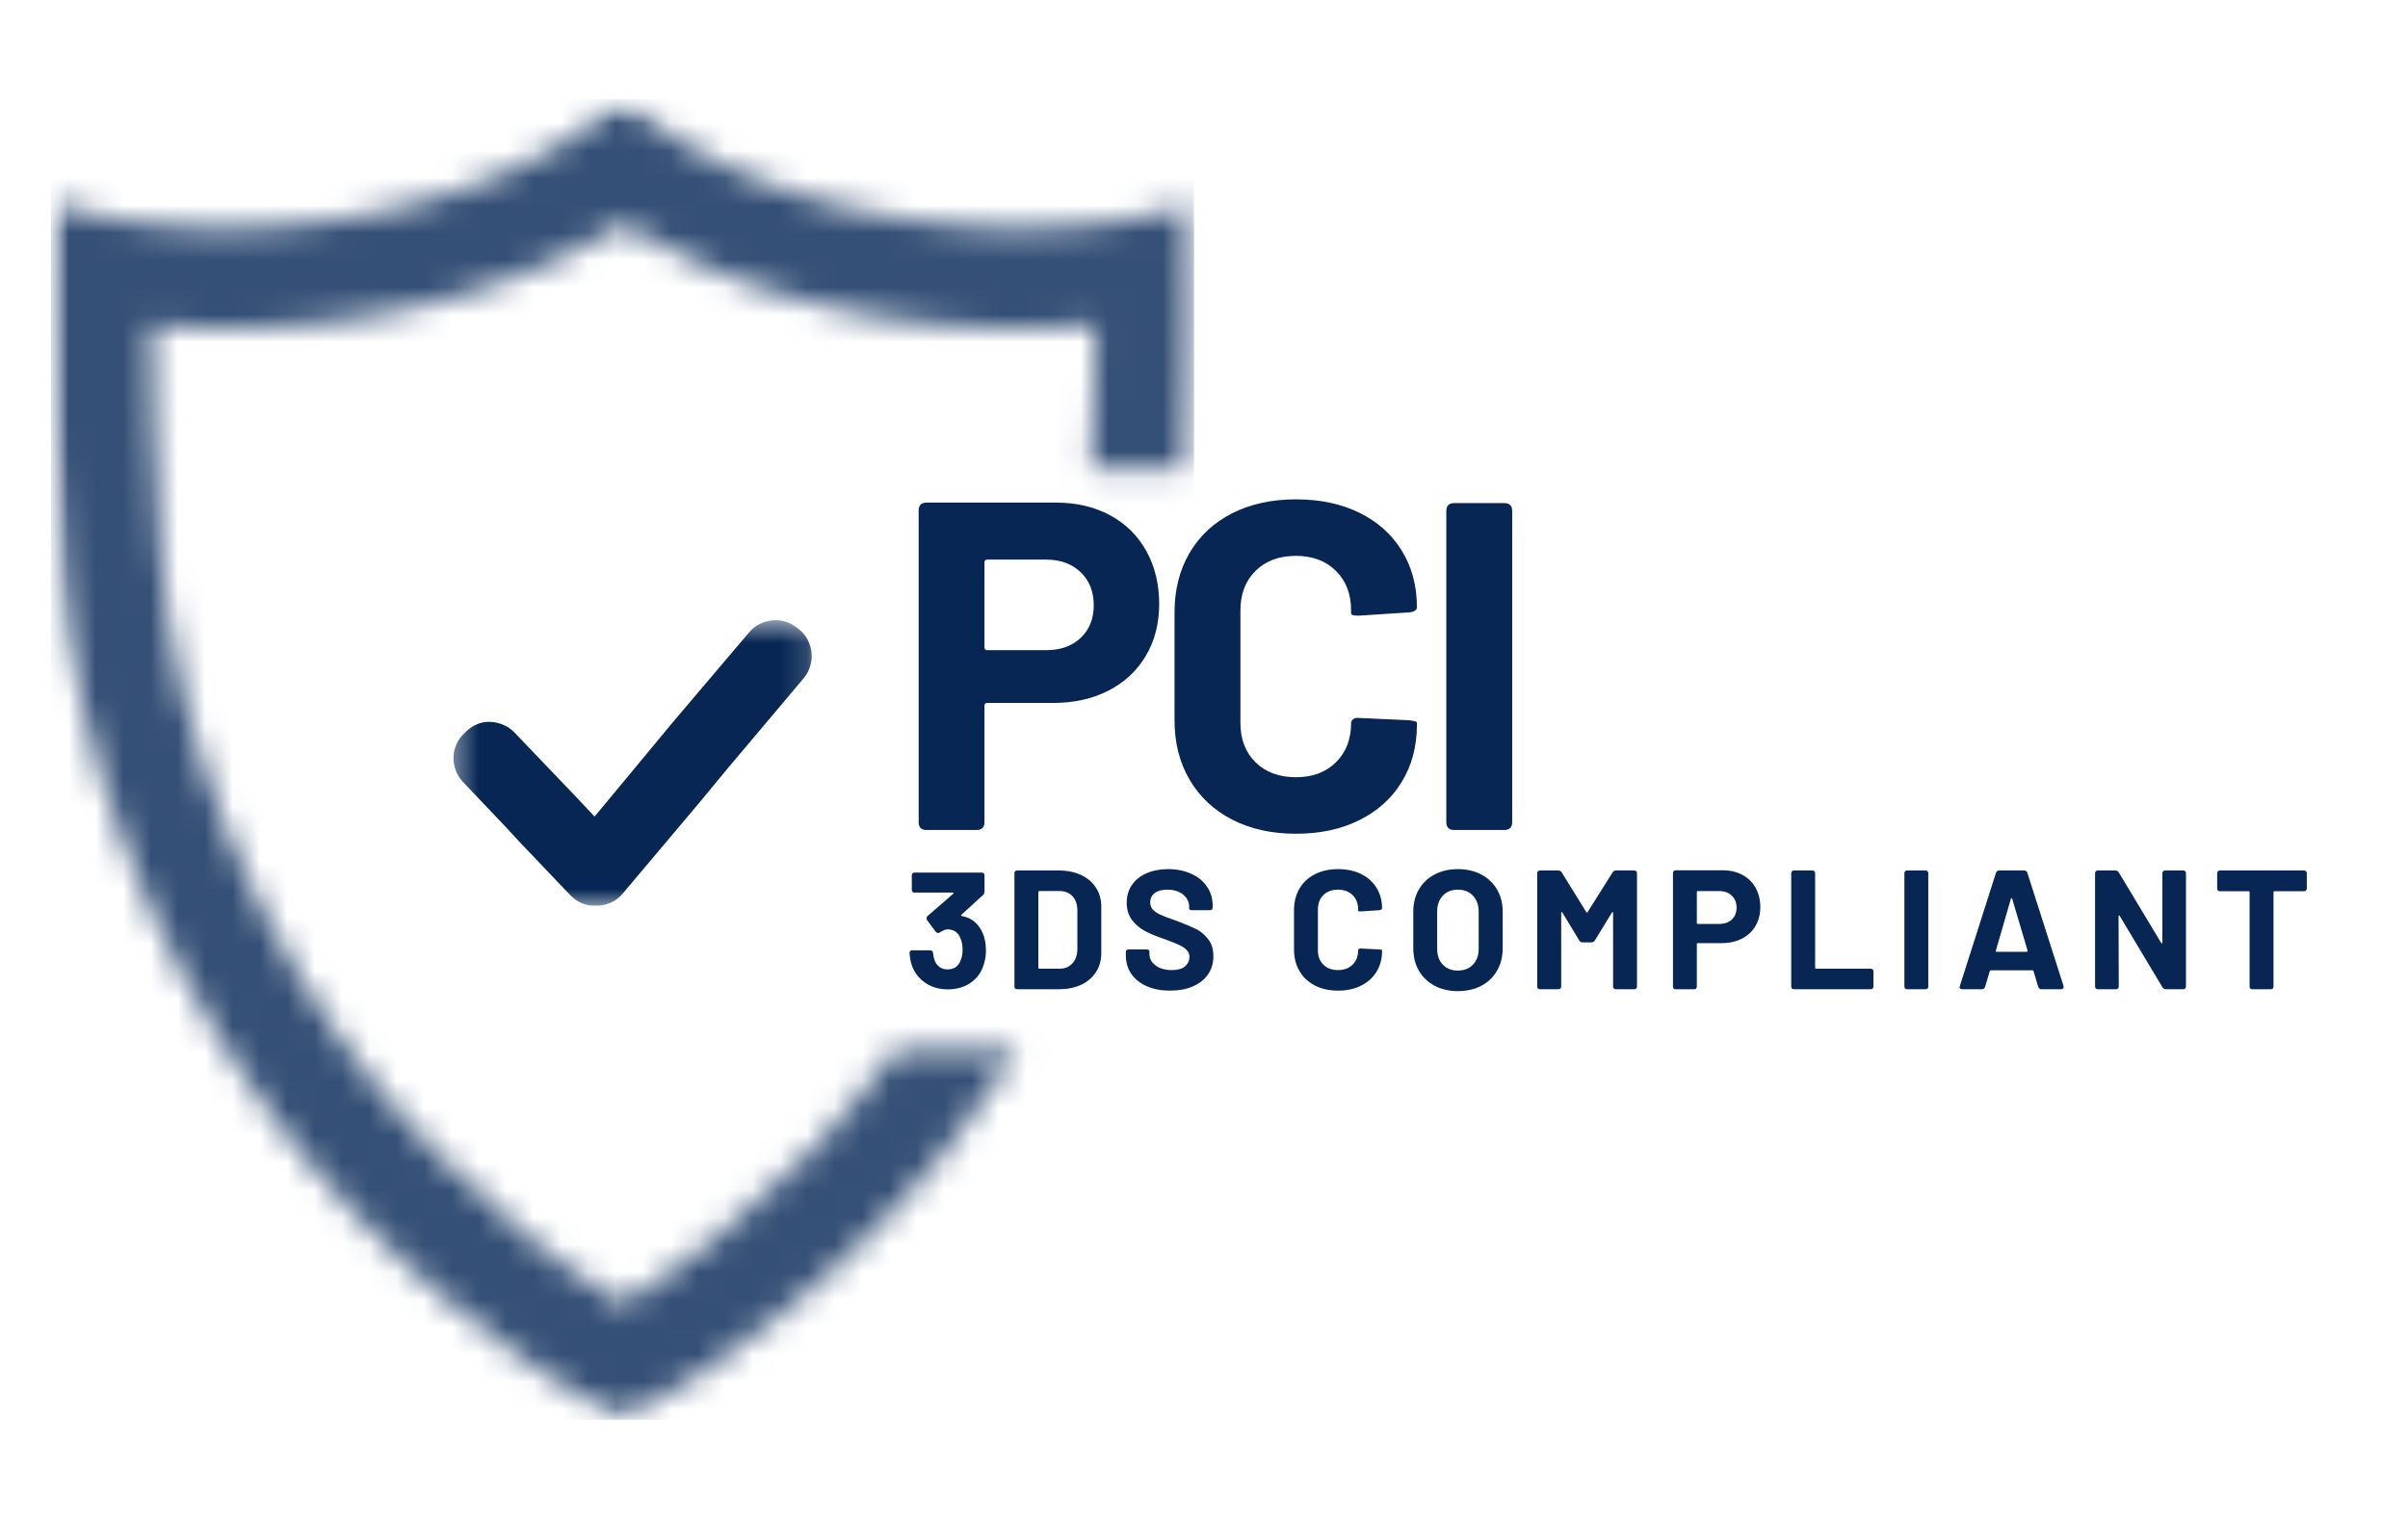<svg width="88" height="56" viewBox="0 0 88 56" fill="none" xmlns="http://www.w3.org/2000/svg">
<mask id="mask0_13128_1021" style="mask-type:luminance" maskUnits="userSpaceOnUse" x="1" y="3" width="43" height="49">
<path d="M1.86 3.62H43.637V51.901H1.86V3.62Z" fill="white"/>
</mask>
<g mask="url(#mask0_13128_1021)">
<mask id="mask1_13128_1021" style="mask-type:luminance" maskUnits="userSpaceOnUse" x="1" y="3" width="43" height="49">
<path fill-rule="evenodd" clip-rule="evenodd" d="M39.75 11.897L39.429 11.923C39.257 11.937 39.082 11.948 38.905 11.954C38.862 11.958 38.818 11.963 38.776 11.963C38.291 11.988 37.81 12.001 37.324 12.001H36.925C36.882 11.998 36.838 11.998 36.796 11.998C36.75 11.998 36.707 11.998 36.663 11.995H36.53C36.486 11.991 36.439 11.991 36.396 11.991C36.353 11.988 36.309 11.988 36.263 11.988C36.22 11.985 36.176 11.985 36.13 11.982C36.086 11.982 36.043 11.978 36.001 11.978C35.954 11.975 35.91 11.975 35.867 11.972C35.824 11.972 35.778 11.968 35.733 11.965C35.69 11.965 35.644 11.962 35.601 11.962C35.557 11.958 35.514 11.954 35.467 11.951C35.424 11.951 35.38 11.947 35.333 11.943C35.29 11.939 35.247 11.939 35.204 11.936C35.158 11.933 35.115 11.929 35.072 11.925C35.028 11.922 34.981 11.918 34.938 11.918C34.895 11.915 34.851 11.911 34.804 11.907C34.761 11.904 34.718 11.9 34.675 11.896C34.629 11.893 34.586 11.889 34.543 11.881C34.499 11.879 34.452 11.875 34.409 11.87C34.366 11.867 34.322 11.864 34.275 11.86C34.232 11.852 34.189 11.848 34.146 11.845C34.1 11.841 34.057 11.833 34.014 11.831C33.97 11.827 33.927 11.823 33.88 11.816C33.837 11.813 33.793 11.808 33.751 11.802C33.708 11.798 33.66 11.79 33.617 11.787C33.574 11.78 33.531 11.776 33.488 11.769C33.442 11.766 33.399 11.758 33.355 11.755C33.312 11.748 33.269 11.744 33.222 11.737C33.178 11.733 33.135 11.726 33.093 11.719C33.049 11.716 33.006 11.708 32.964 11.702C32.917 11.698 32.874 11.69 32.831 11.684C32.788 11.677 32.744 11.673 32.702 11.665C32.658 11.659 32.615 11.651 32.568 11.645C32.525 11.638 32.481 11.634 32.439 11.627C32.396 11.62 32.352 11.612 32.31 11.606C32.267 11.599 32.223 11.591 32.182 11.584C32.138 11.578 32.095 11.57 32.048 11.563C32.005 11.555 31.961 11.548 31.919 11.541C31.876 11.535 31.832 11.526 31.79 11.516C31.747 11.509 31.703 11.501 31.661 11.495C31.617 11.488 31.574 11.477 31.533 11.469C31.489 11.461 31.446 11.454 31.404 11.443C31.36 11.437 31.317 11.429 31.274 11.418C31.231 11.411 31.188 11.404 31.149 11.392C31.106 11.386 31.062 11.375 31.02 11.367C30.977 11.359 30.93 11.349 30.886 11.338C30.843 11.331 30.799 11.32 30.757 11.312C30.714 11.302 30.67 11.294 30.624 11.284C30.581 11.273 30.538 11.265 30.495 11.255C30.452 11.243 30.409 11.233 30.366 11.226C30.319 11.214 30.276 11.204 30.233 11.193C30.146 11.175 30.06 11.154 29.971 11.132C29.927 11.121 29.884 11.111 29.842 11.1C29.798 11.089 29.755 11.079 29.713 11.068C29.669 11.057 29.626 11.047 29.579 11.035C29.536 11.024 29.492 11.014 29.451 11C29.407 10.989 29.364 10.978 29.322 10.968C29.278 10.957 29.235 10.942 29.192 10.932C29.149 10.921 29.106 10.906 29.063 10.896C28.977 10.871 28.891 10.85 28.802 10.824C28.758 10.81 28.715 10.799 28.672 10.784C28.457 10.723 28.245 10.655 28.029 10.587C27.985 10.576 27.942 10.561 27.9 10.547C27.856 10.533 27.813 10.518 27.771 10.504C27.731 10.489 27.689 10.475 27.645 10.46C27.558 10.43 27.473 10.402 27.39 10.374C26.924 10.212 26.461 10.036 26.004 9.846C25.96 9.832 25.922 9.814 25.878 9.796C24.883 9.376 23.919 8.895 23.004 8.338L22.749 8.183L22.495 8.338C22.459 8.359 22.419 8.385 22.38 8.405C22.345 8.427 22.304 8.452 22.265 8.473C22.23 8.496 22.189 8.52 22.151 8.543C22.111 8.563 22.076 8.586 22.037 8.61C21.996 8.631 21.957 8.654 21.918 8.674C21.877 8.696 21.838 8.718 21.803 8.739C21.763 8.76 21.724 8.783 21.684 8.804C21.644 8.824 21.605 8.847 21.566 8.868C21.525 8.889 21.486 8.911 21.447 8.933C21.406 8.951 21.367 8.972 21.327 8.994C21.288 9.015 21.249 9.033 21.208 9.055C21.168 9.076 21.126 9.098 21.086 9.116C21.047 9.137 21.007 9.156 20.967 9.177C20.927 9.198 20.885 9.217 20.845 9.238C20.805 9.256 20.766 9.278 20.726 9.296C20.683 9.314 20.644 9.336 20.604 9.353C20.564 9.375 20.521 9.394 20.481 9.411C20.442 9.429 20.399 9.452 20.36 9.47C20.319 9.487 20.277 9.505 20.237 9.528C20.197 9.545 20.155 9.563 20.115 9.582C20.072 9.6 20.033 9.617 19.989 9.635C19.949 9.653 19.91 9.67 19.867 9.689C19.827 9.707 19.784 9.725 19.745 9.742C19.701 9.761 19.663 9.779 19.619 9.796C19.579 9.814 19.537 9.832 19.494 9.846C19.453 9.864 19.411 9.882 19.371 9.9C19.328 9.914 19.289 9.932 19.245 9.949C19.202 9.964 19.163 9.982 19.12 10C19.077 10.014 19.038 10.032 18.994 10.047C18.951 10.064 18.912 10.078 18.869 10.096C18.826 10.111 18.787 10.129 18.744 10.143C18.699 10.161 18.66 10.175 18.617 10.189C18.574 10.207 18.53 10.222 18.492 10.236C18.448 10.254 18.405 10.269 18.363 10.283C18.319 10.298 18.28 10.315 18.237 10.329C18.194 10.344 18.15 10.358 18.109 10.373C18.068 10.387 18.026 10.402 17.982 10.416C17.939 10.43 17.896 10.446 17.854 10.46C17.811 10.475 17.771 10.489 17.728 10.504C17.684 10.518 17.641 10.533 17.6 10.547C17.556 10.561 17.513 10.576 17.471 10.587C17.427 10.601 17.384 10.616 17.341 10.63C17.298 10.644 17.255 10.655 17.216 10.669C17.173 10.683 17.129 10.694 17.087 10.709C17.044 10.723 17 10.735 16.958 10.749C16.914 10.76 16.871 10.774 16.829 10.784C16.785 10.799 16.742 10.81 16.7 10.824C16.657 10.836 16.614 10.85 16.571 10.86C16.528 10.871 16.481 10.886 16.438 10.895C16.394 10.906 16.351 10.921 16.309 10.931C16.265 10.942 16.222 10.957 16.18 10.967C16.136 10.977 16.093 10.988 16.051 10.999C16.008 11.014 15.965 11.024 15.922 11.034C15.879 11.045 15.832 11.055 15.789 11.067C15.745 11.078 15.702 11.088 15.659 11.098C15.616 11.11 15.573 11.12 15.53 11.131C15.487 11.142 15.441 11.153 15.398 11.164C15.354 11.174 15.311 11.182 15.269 11.192C15.225 11.203 15.182 11.213 15.139 11.225C15.092 11.231 15.049 11.242 15.006 11.254C14.963 11.265 14.919 11.271 14.877 11.283C14.833 11.293 14.787 11.3 14.744 11.312C14.701 11.318 14.657 11.329 14.615 11.337C14.572 11.348 14.528 11.358 14.481 11.366C14.438 11.372 14.399 11.384 14.356 11.391C14.312 11.403 14.269 11.409 14.227 11.417C14.183 11.428 14.14 11.434 14.098 11.443C14.054 11.453 14.011 11.46 13.969 11.468C13.84 11.494 13.71 11.515 13.581 11.54C13.452 11.562 13.319 11.583 13.189 11.605C13.146 11.611 13.103 11.619 13.061 11.626C13.018 11.632 12.975 11.637 12.932 11.644C12.842 11.658 12.756 11.673 12.669 11.684C12.626 11.69 12.583 11.698 12.54 11.702C12.494 11.708 12.451 11.716 12.408 11.719C12.364 11.726 12.321 11.733 12.278 11.737C12.232 11.744 12.188 11.748 12.145 11.755C12.101 11.758 12.058 11.766 12.016 11.769C11.926 11.78 11.841 11.79 11.75 11.802C11.664 11.813 11.578 11.823 11.489 11.831C11.445 11.833 11.402 11.841 11.355 11.845C11.268 11.851 11.182 11.862 11.092 11.87C11.049 11.874 11.005 11.877 10.959 11.881C10.872 11.893 10.783 11.899 10.697 11.907C10.607 11.915 10.521 11.918 10.431 11.925C10.345 11.932 10.255 11.939 10.169 11.943C10.122 11.946 10.078 11.951 10.035 11.951C9.992 11.954 9.946 11.957 9.902 11.962C9.859 11.962 9.812 11.965 9.769 11.965C9.635 11.972 9.503 11.98 9.373 11.982C9.326 11.986 9.283 11.986 9.24 11.99C9.193 11.99 9.149 11.99 9.106 11.992C9.063 11.992 9.016 11.992 8.972 11.996H8.84C8.796 11.999 8.753 11.999 8.706 11.999C8.663 11.999 8.619 11.999 8.577 12.002H7.915C7.869 11.999 7.826 11.999 7.783 11.999H7.649C7.606 11.996 7.562 11.996 7.515 11.996C7.472 11.992 7.429 11.992 7.386 11.992C7.34 11.99 7.297 11.99 7.253 11.99C7.21 11.986 7.167 11.986 7.12 11.982C7.077 11.982 7.033 11.98 6.991 11.98C6.947 11.976 6.9 11.976 6.857 11.972C6.814 11.972 6.77 11.969 6.729 11.966C6.682 11.966 6.639 11.963 6.595 11.958C6.552 11.958 6.509 11.954 6.462 11.952C6.418 11.952 6.375 11.948 6.333 11.944C6.289 11.94 6.246 11.937 6.2 11.937C6.157 11.934 6.113 11.93 6.071 11.925L5.844 11.908L5.538 11.887L5.546 12.423C5.557 13.235 5.575 14.047 5.6 14.86C5.602 15.06 5.61 15.261 5.617 15.466L5.62 15.52V15.602L5.624 15.684C5.677 17.174 5.753 18.666 5.883 20.154L5.9 20.372C5.968 21.131 6.052 21.889 6.155 22.644V22.654C7.33 30.005 10.732 36.75 15.802 42.024L15.917 42.142C16.922 43.181 17.99 44.155 19.111 45.064C19.143 45.089 19.175 45.118 19.207 45.142C19.287 45.207 19.366 45.272 19.444 45.333C19.502 45.38 19.563 45.426 19.62 45.469C19.681 45.52 19.746 45.57 19.81 45.617C19.882 45.675 19.953 45.728 20.026 45.782C20.072 45.819 20.122 45.856 20.169 45.894C20.256 45.959 20.345 46.023 20.434 46.089C20.467 46.117 20.502 46.142 20.539 46.167C20.644 46.243 20.744 46.315 20.845 46.39L20.917 46.436C21.029 46.519 21.14 46.599 21.255 46.674L21.298 46.705C21.42 46.787 21.54 46.871 21.66 46.953L21.687 46.971C21.816 47.058 21.946 47.143 22.074 47.226L22.088 47.237C22.222 47.324 22.355 47.409 22.487 47.496L22.75 47.661L23.013 47.496C23.145 47.41 23.281 47.324 23.412 47.237L23.429 47.226C23.555 47.143 23.684 47.056 23.814 46.971L23.84 46.953C23.962 46.871 24.084 46.787 24.202 46.705L24.245 46.674C24.36 46.598 24.472 46.516 24.586 46.436L24.654 46.39C24.759 46.314 24.859 46.238 24.963 46.163C24.995 46.137 25.031 46.113 25.064 46.088C25.154 46.023 25.24 45.959 25.33 45.893C25.38 45.857 25.427 45.818 25.477 45.782C25.549 45.727 25.62 45.67 25.692 45.616C25.754 45.566 25.818 45.52 25.882 45.468C25.94 45.421 25.997 45.378 26.054 45.332C26.13 45.271 26.209 45.209 26.285 45.148C26.321 45.119 26.357 45.087 26.393 45.058C27.514 44.152 28.577 43.175 29.582 42.141L29.697 42.021C30.797 40.876 31.817 39.664 32.755 38.389H37.203C36.399 39.654 35.519 40.876 34.573 42.039H34.584L34.221 42.467C32.023 45.108 29.471 47.472 26.626 49.484C26.579 49.517 26.536 49.549 26.489 49.581C26.399 49.646 26.306 49.71 26.216 49.771C26.134 49.829 26.05 49.887 25.968 49.94C25.895 49.99 25.824 50.036 25.752 50.088C25.651 50.156 25.548 50.222 25.447 50.289C25.4 50.321 25.353 50.35 25.303 50.382C25.196 50.455 25.084 50.526 24.973 50.594C24.93 50.621 24.891 50.648 24.851 50.674C24.722 50.752 24.588 50.835 24.46 50.919C24.431 50.936 24.402 50.95 24.372 50.968C24.233 51.055 24.096 51.137 23.956 51.219C23.942 51.226 23.927 51.237 23.913 51.245C23.759 51.335 23.607 51.425 23.453 51.514L23.406 51.54C23.248 51.63 23.09 51.719 22.932 51.809L22.747 51.909L22.564 51.809C22.407 51.718 22.249 51.628 22.09 51.54L22.04 51.511C21.889 51.425 21.737 51.338 21.587 51.248C21.573 51.237 21.555 51.227 21.538 51.219C21.4 51.137 21.264 51.054 21.127 50.972C21.098 50.954 21.066 50.936 21.038 50.914C20.908 50.835 20.778 50.756 20.649 50.672C20.606 50.647 20.567 50.618 20.524 50.593C20.413 50.521 20.302 50.454 20.193 50.381C20.147 50.349 20.097 50.32 20.05 50.288C19.951 50.223 19.849 50.155 19.749 50.087C19.673 50.036 19.602 49.99 19.527 49.939C19.448 49.881 19.365 49.828 19.285 49.773C19.192 49.709 19.096 49.64 19.002 49.575C18.963 49.546 18.919 49.515 18.876 49.486C16.03 47.473 13.48 45.109 11.278 42.465L10.915 42.037H10.927C6.574 36.666 3.635 30.185 2.522 23.185V23.174C2.432 22.514 2.356 21.848 2.292 21.18L2.28 21.038C2.265 20.911 2.255 20.781 2.245 20.656C2.087 18.874 1.996 17.092 1.936 15.306V15.219C1.932 15.132 1.929 15.05 1.924 14.963C1.907 14.375 1.893 13.789 1.881 13.199V13.092C1.878 13.016 1.878 12.945 1.878 12.873L1.875 12.761V12.65L1.871 12.543V12.321L1.868 12.213H1.866V11.991L1.864 11.882V11.442L1.86 11.331V10.892C1.86 10.449 1.864 10.009 1.866 9.569C1.87 9.422 1.87 9.275 1.875 9.129V9.02C1.878 8.944 1.878 8.872 1.878 8.798C1.881 8.726 1.881 8.65 1.881 8.579C1.889 8.36 1.893 8.136 1.899 7.918L1.91 7.429L2.38 7.569C2.402 7.576 2.427 7.583 2.448 7.59C2.474 7.597 2.495 7.605 2.52 7.607C2.542 7.615 2.567 7.622 2.588 7.629C2.614 7.635 2.635 7.643 2.66 7.646C2.682 7.654 2.707 7.661 2.732 7.668C2.754 7.675 2.779 7.679 2.801 7.685C2.826 7.692 2.847 7.699 2.873 7.703C2.894 7.71 2.919 7.718 2.942 7.721C2.967 7.727 2.991 7.736 3.014 7.739C3.039 7.745 3.061 7.754 3.086 7.756C3.107 7.764 3.133 7.771 3.158 7.774C3.179 7.783 3.205 7.785 3.226 7.792C3.251 7.795 3.277 7.803 3.298 7.81C3.324 7.813 3.349 7.821 3.37 7.824C3.396 7.831 3.417 7.836 3.443 7.842C3.469 7.846 3.49 7.853 3.515 7.857C3.541 7.86 3.562 7.867 3.587 7.871C3.613 7.877 3.634 7.882 3.659 7.889C3.686 7.892 3.706 7.895 3.732 7.903C3.758 7.906 3.779 7.91 3.804 7.918C3.83 7.921 3.851 7.929 3.876 7.932C3.902 7.935 3.923 7.94 3.948 7.947C3.974 7.95 3.995 7.953 4.021 7.961C4.047 7.964 4.067 7.968 4.093 7.972C4.119 7.978 4.143 7.983 4.165 7.987C4.191 7.99 4.216 7.993 4.237 8.001C4.263 8.005 4.288 8.008 4.313 8.012C4.335 8.015 4.36 8.019 4.385 8.024C4.407 8.03 4.432 8.034 4.457 8.038C4.484 8.041 4.504 8.045 4.53 8.049C4.556 8.052 4.58 8.057 4.602 8.06C4.628 8.063 4.652 8.067 4.678 8.071L4.75 8.082C4.775 8.086 4.797 8.089 4.822 8.093C4.847 8.097 4.872 8.101 4.894 8.105C4.92 8.108 4.945 8.111 4.97 8.116C4.991 8.119 5.017 8.122 5.043 8.126C5.068 8.13 5.089 8.134 5.115 8.138C5.14 8.138 5.164 8.141 5.187 8.145C5.212 8.149 5.237 8.153 5.263 8.156C5.288 8.16 5.309 8.16 5.335 8.163C5.36 8.167 5.385 8.17 5.407 8.174C5.433 8.174 5.457 8.178 5.482 8.182L5.554 8.188C5.581 8.191 5.605 8.194 5.627 8.194L5.702 8.206L5.847 8.219C5.873 8.219 5.897 8.222 5.923 8.222L5.995 8.229L6.067 8.236C6.092 8.239 6.117 8.239 6.143 8.242L6.215 8.246L6.287 8.252L6.363 8.259L6.436 8.262L6.508 8.269L6.58 8.273L6.655 8.275L6.727 8.279L6.799 8.285L6.872 8.289L6.947 8.293L7.02 8.295C7.056 8.295 7.087 8.299 7.124 8.299C7.16 8.299 7.197 8.303 7.232 8.303C7.264 8.305 7.301 8.305 7.337 8.305C7.372 8.309 7.405 8.309 7.441 8.309C7.476 8.312 7.513 8.312 7.549 8.312C7.581 8.316 7.616 8.316 7.653 8.316C7.689 8.316 7.726 8.316 7.758 8.319H7.866C7.901 8.319 7.938 8.319 7.97 8.322H8.501C8.534 8.322 8.569 8.322 8.606 8.319H8.713C8.746 8.319 8.782 8.319 8.818 8.316H8.926C8.958 8.316 8.994 8.312 9.03 8.312C9.066 8.312 9.102 8.309 9.135 8.309H9.139C9.171 8.309 9.206 8.305 9.243 8.305C9.278 8.305 9.315 8.303 9.347 8.303C9.383 8.303 9.419 8.299 9.455 8.299C9.491 8.295 9.528 8.295 9.559 8.291C9.595 8.291 9.631 8.288 9.668 8.288C9.703 8.284 9.74 8.284 9.772 8.28C9.807 8.28 9.845 8.276 9.88 8.276C9.915 8.274 9.947 8.27 9.984 8.27C10.02 8.266 10.057 8.266 10.092 8.264C10.128 8.26 10.16 8.256 10.197 8.256C10.232 8.254 10.269 8.25 10.304 8.25C10.336 8.247 10.372 8.244 10.409 8.239C10.444 8.239 10.481 8.236 10.516 8.232C10.549 8.229 10.585 8.226 10.621 8.221C10.657 8.221 10.693 8.218 10.726 8.215C10.761 8.211 10.798 8.208 10.833 8.203C10.869 8.201 10.901 8.197 10.938 8.192C10.973 8.189 11.01 8.184 11.046 8.182C11.078 8.178 11.114 8.174 11.15 8.17C11.186 8.167 11.218 8.163 11.255 8.159C11.29 8.155 11.327 8.153 11.362 8.148C11.395 8.145 11.432 8.136 11.467 8.134C11.503 8.13 11.536 8.126 11.572 8.122C11.607 8.119 11.644 8.111 11.676 8.108C11.711 8.105 11.748 8.101 11.784 8.093C11.816 8.09 11.851 8.086 11.889 8.082C11.924 8.076 11.956 8.071 11.992 8.068C12.028 8.061 12.065 8.057 12.097 8.05C12.133 8.047 12.169 8.043 12.205 8.035C12.237 8.033 12.273 8.024 12.309 8.021C12.342 8.018 12.377 8.01 12.414 8.006C12.45 8 12.482 7.996 12.519 7.989C12.554 7.986 12.586 7.978 12.623 7.971C12.659 7.968 12.691 7.96 12.727 7.957C12.763 7.95 12.799 7.942 12.832 7.939C12.867 7.931 12.904 7.924 12.937 7.921C12.972 7.914 13.009 7.906 13.041 7.903C13.077 7.896 13.109 7.889 13.145 7.885C13.181 7.879 13.213 7.871 13.25 7.865C13.285 7.857 13.319 7.853 13.355 7.847C13.39 7.838 13.423 7.832 13.458 7.826C13.491 7.819 13.527 7.814 13.563 7.808C13.596 7.801 13.631 7.793 13.668 7.786C13.7 7.78 13.736 7.772 13.769 7.765C13.819 7.755 13.866 7.747 13.917 7.736C13.963 7.726 14.014 7.716 14.061 7.704C14.11 7.693 14.157 7.683 14.208 7.672C14.255 7.661 14.304 7.651 14.351 7.64C14.401 7.629 14.452 7.619 14.499 7.607C14.549 7.593 14.596 7.582 14.647 7.572C14.694 7.561 14.744 7.547 14.79 7.536C14.841 7.525 14.891 7.511 14.938 7.501C14.989 7.486 15.035 7.476 15.086 7.461C15.133 7.449 15.183 7.435 15.23 7.425H15.232C15.279 7.411 15.33 7.396 15.376 7.385C15.427 7.371 15.473 7.356 15.524 7.346C15.571 7.331 15.621 7.317 15.671 7.302C15.717 7.288 15.768 7.273 15.814 7.259C15.864 7.244 15.911 7.23 15.962 7.216C16.009 7.201 16.058 7.187 16.105 7.172C16.155 7.158 16.202 7.143 16.252 7.129C16.299 7.111 16.349 7.096 16.395 7.082C16.446 7.064 16.492 7.049 16.543 7.035C16.59 7.018 16.64 7.003 16.687 6.985C16.736 6.971 16.784 6.953 16.835 6.938C16.881 6.92 16.928 6.903 16.978 6.889C17.024 6.871 17.074 6.853 17.121 6.838C17.218 6.803 17.312 6.766 17.409 6.731C17.506 6.695 17.6 6.659 17.697 6.622C17.744 6.605 17.79 6.587 17.837 6.565C17.887 6.547 17.934 6.529 17.981 6.507C18.027 6.49 18.074 6.472 18.12 6.449C18.17 6.432 18.217 6.409 18.264 6.391C18.311 6.371 18.357 6.352 18.404 6.331C18.497 6.29 18.591 6.249 18.684 6.208C18.731 6.186 18.778 6.165 18.824 6.144C18.918 6.101 19.008 6.058 19.101 6.015C19.191 5.971 19.284 5.925 19.375 5.881C19.422 5.856 19.468 5.835 19.511 5.809C19.694 5.719 19.874 5.622 20.05 5.526C20.937 5.033 21.779 4.47 22.537 3.823L22.781 3.614L23.026 3.823C23.062 3.855 23.101 3.887 23.14 3.916C23.175 3.948 23.216 3.981 23.256 4.013C23.295 4.045 23.331 4.074 23.37 4.106C23.449 4.168 23.528 4.232 23.607 4.29C23.648 4.322 23.689 4.351 23.73 4.383C23.769 4.412 23.808 4.441 23.852 4.47C23.891 4.502 23.93 4.531 23.973 4.559C24.014 4.588 24.053 4.617 24.096 4.646C24.136 4.675 24.178 4.704 24.218 4.733C24.261 4.762 24.305 4.791 24.344 4.816C24.387 4.845 24.431 4.874 24.47 4.903C24.513 4.928 24.557 4.956 24.598 4.985C24.642 5.01 24.681 5.039 24.725 5.063C24.811 5.117 24.896 5.172 24.983 5.221C25.069 5.275 25.159 5.326 25.245 5.376C25.289 5.401 25.336 5.425 25.379 5.451C25.422 5.477 25.468 5.501 25.512 5.526C25.555 5.553 25.602 5.573 25.645 5.6C25.692 5.625 25.736 5.649 25.779 5.672C25.826 5.697 25.869 5.718 25.915 5.744C25.962 5.765 26.006 5.79 26.053 5.813C26.096 5.838 26.143 5.86 26.189 5.885C26.232 5.906 26.279 5.928 26.326 5.949C26.372 5.975 26.416 5.996 26.462 6.017C26.509 6.038 26.556 6.06 26.602 6.082C26.649 6.102 26.693 6.125 26.74 6.146C26.786 6.167 26.833 6.189 26.88 6.211C26.927 6.231 26.973 6.25 27.02 6.271C27.066 6.293 27.113 6.312 27.159 6.333C27.206 6.353 27.253 6.372 27.299 6.394C27.346 6.412 27.396 6.434 27.443 6.452C27.49 6.473 27.536 6.492 27.583 6.51C27.63 6.53 27.677 6.549 27.726 6.567C27.773 6.588 27.819 6.607 27.866 6.625C27.917 6.643 27.963 6.66 28.01 6.678C28.057 6.696 28.107 6.714 28.153 6.733C28.199 6.751 28.25 6.769 28.297 6.786C28.343 6.804 28.394 6.822 28.44 6.84C28.49 6.854 28.537 6.872 28.583 6.89C28.634 6.904 28.68 6.922 28.73 6.939C28.776 6.954 28.823 6.972 28.874 6.986C28.92 7.004 28.97 7.019 29.017 7.036C29.067 7.05 29.114 7.065 29.165 7.083C29.212 7.097 29.261 7.112 29.308 7.13C29.358 7.144 29.405 7.159 29.456 7.173C29.502 7.188 29.553 7.202 29.6 7.216C29.649 7.231 29.696 7.245 29.747 7.26C29.794 7.274 29.843 7.289 29.894 7.303C29.941 7.318 29.991 7.332 30.038 7.346C30.087 7.357 30.134 7.372 30.185 7.386C30.232 7.398 30.281 7.412 30.333 7.427C30.38 7.438 30.429 7.452 30.476 7.462C30.526 7.476 30.573 7.487 30.624 7.502C30.674 7.513 30.721 7.528 30.771 7.538C30.819 7.549 30.869 7.563 30.915 7.573C30.966 7.584 31.012 7.594 31.062 7.608C31.112 7.62 31.159 7.63 31.21 7.641C31.256 7.653 31.307 7.663 31.353 7.673C31.404 7.684 31.45 7.694 31.501 7.706C31.548 7.717 31.598 7.727 31.645 7.737C31.694 7.749 31.741 7.755 31.793 7.766C31.824 7.773 31.86 7.781 31.896 7.788C31.929 7.795 31.965 7.802 31.998 7.809C32.034 7.815 32.07 7.82 32.102 7.827C32.138 7.833 32.17 7.841 32.207 7.848C32.242 7.855 32.275 7.859 32.312 7.866C32.347 7.872 32.379 7.88 32.416 7.886C32.452 7.89 32.483 7.898 32.52 7.904C32.556 7.908 32.588 7.915 32.625 7.922C32.66 7.925 32.693 7.933 32.73 7.94C32.765 7.943 32.797 7.951 32.834 7.958C32.87 7.961 32.901 7.968 32.938 7.972C32.974 7.978 33.006 7.987 33.043 7.99C33.078 7.997 33.115 8.001 33.148 8.007C33.183 8.011 33.22 8.019 33.252 8.023C33.288 8.025 33.324 8.033 33.36 8.037C33.392 8.043 33.428 8.048 33.464 8.052C33.496 8.058 33.531 8.062 33.568 8.069C33.605 8.072 33.636 8.077 33.673 8.083C33.708 8.087 33.745 8.091 33.778 8.095C33.813 8.101 33.85 8.106 33.885 8.109C33.918 8.112 33.953 8.12 33.99 8.124C34.025 8.126 34.058 8.13 34.094 8.135C34.13 8.138 34.167 8.145 34.202 8.149C34.235 8.153 34.271 8.155 34.307 8.16C34.342 8.163 34.376 8.167 34.411 8.171C34.447 8.174 34.483 8.178 34.519 8.182C34.551 8.185 34.587 8.189 34.624 8.193C34.659 8.197 34.696 8.201 34.728 8.204C34.764 8.208 34.8 8.212 34.836 8.216C34.871 8.219 34.904 8.222 34.94 8.222C34.976 8.226 35.012 8.229 35.048 8.233C35.081 8.237 35.116 8.24 35.153 8.24C35.188 8.244 35.225 8.247 35.257 8.251C35.293 8.251 35.329 8.255 35.365 8.258C35.4 8.258 35.437 8.261 35.469 8.265C35.505 8.268 35.541 8.268 35.577 8.271C35.612 8.271 35.645 8.275 35.682 8.278C35.717 8.278 35.754 8.281 35.789 8.281C35.825 8.284 35.857 8.284 35.894 8.289C35.929 8.289 35.966 8.293 36.002 8.293C36.034 8.295 36.069 8.295 36.106 8.3C36.141 8.3 36.178 8.303 36.214 8.303C36.246 8.303 36.281 8.307 36.318 8.307C36.354 8.307 36.391 8.31 36.427 8.31C36.458 8.31 36.494 8.313 36.531 8.313C36.567 8.313 36.603 8.317 36.639 8.317H36.743C36.779 8.32 36.815 8.32 36.851 8.32H36.956C36.991 8.323 37.028 8.323 37.06 8.323H37.591C37.627 8.32 37.659 8.32 37.696 8.32H37.803C37.836 8.317 37.871 8.317 37.908 8.317C37.943 8.317 37.98 8.317 38.012 8.313C38.048 8.313 38.084 8.313 38.12 8.31C38.156 8.31 38.188 8.31 38.225 8.307C38.26 8.307 38.297 8.307 38.333 8.303C38.365 8.303 38.4 8.3 38.437 8.3C38.472 8.3 38.51 8.297 38.541 8.297C38.567 8.293 38.592 8.293 38.613 8.293L38.689 8.29L38.761 8.287L38.834 8.28L38.906 8.276L38.982 8.274L39.054 8.27L39.126 8.264L39.202 8.26L39.274 8.254L39.346 8.247L39.419 8.244L39.494 8.237L39.567 8.23C39.592 8.23 39.616 8.227 39.639 8.223L39.714 8.22L39.786 8.213L39.858 8.207C39.885 8.203 39.909 8.2 39.934 8.196L40.006 8.189C40.032 8.185 40.057 8.185 40.079 8.182C40.105 8.179 40.129 8.175 40.154 8.175C40.175 8.173 40.201 8.169 40.227 8.164L40.299 8.158C40.324 8.154 40.349 8.15 40.375 8.146C40.395 8.144 40.421 8.139 40.447 8.139C40.472 8.136 40.493 8.132 40.519 8.127C40.544 8.125 40.569 8.121 40.591 8.117C40.617 8.113 40.641 8.11 40.667 8.106C40.693 8.102 40.713 8.098 40.739 8.095C40.765 8.091 40.789 8.088 40.812 8.083C40.837 8.08 40.861 8.076 40.887 8.072C40.908 8.069 40.934 8.066 40.959 8.061C40.98 8.058 41.006 8.054 41.031 8.05C41.057 8.047 41.078 8.043 41.103 8.039C41.129 8.035 41.154 8.033 41.175 8.024C41.202 8.021 41.226 8.018 41.251 8.014C41.273 8.01 41.298 8.006 41.324 8.002C41.345 7.995 41.37 7.991 41.396 7.987C41.421 7.985 41.443 7.981 41.468 7.973C41.494 7.97 41.515 7.967 41.54 7.962C41.566 7.956 41.587 7.951 41.612 7.948C41.639 7.94 41.659 7.937 41.685 7.933C41.711 7.93 41.735 7.922 41.757 7.919C41.783 7.913 41.807 7.908 41.829 7.904C41.855 7.896 41.88 7.894 41.901 7.89C41.928 7.884 41.952 7.879 41.974 7.872C42 7.869 42.02 7.866 42.046 7.857C42.072 7.855 42.093 7.847 42.118 7.843C42.144 7.837 42.165 7.832 42.19 7.826C42.216 7.822 42.237 7.814 42.262 7.811C42.284 7.804 42.309 7.797 42.336 7.793C42.356 7.786 42.382 7.783 42.403 7.775C42.429 7.772 42.453 7.764 42.475 7.757C42.501 7.755 42.522 7.746 42.548 7.74C42.573 7.736 42.594 7.728 42.62 7.722C42.641 7.718 42.666 7.711 42.688 7.704C42.713 7.701 42.735 7.693 42.76 7.687C42.785 7.68 42.807 7.675 42.832 7.669C42.854 7.662 42.879 7.654 42.901 7.648C42.927 7.644 42.948 7.636 42.973 7.63C42.995 7.624 43.02 7.615 43.042 7.608C43.068 7.606 43.089 7.597 43.115 7.591C43.136 7.584 43.161 7.577 43.182 7.569L43.654 7.43L43.664 7.919C43.693 8.91 43.704 9.901 43.704 10.894V11.443L43.702 11.553V11.884L43.698 11.991V12.322L43.694 12.433V12.544L43.692 12.651V12.763L43.688 12.874V12.982L43.684 13.093V13.201C43.681 13.312 43.681 13.423 43.677 13.531L43.673 13.642C43.665 14.084 43.652 14.523 43.641 14.963C43.637 15.054 43.635 15.144 43.63 15.232V15.305C43.608 15.915 43.583 16.526 43.554 17.137H39.882C39.908 16.652 39.925 16.166 39.943 15.678L39.947 15.596V15.549C39.953 15.319 39.964 15.086 39.968 14.852C39.993 14.041 40.011 13.228 40.022 12.416L40.029 11.88L39.817 11.895L39.75 11.897Z" fill="white"/>
</mask>
<g mask="url(#mask1_13128_1021)">
<path d="M1.86 3.62V51.901H43.637V3.62H1.86Z" fill="#355076"/>
</g>
</g>
<mask id="mask2_13128_1021" style="mask-type:luminance" maskUnits="userSpaceOnUse" x="16" y="22" width="14" height="12">
<path d="M16.451 22.643H29.836V33.192H16.451V22.643Z" fill="white"/>
</mask>
<g mask="url(#mask2_13128_1021)">
<path d="M29.221 23.018L29.139 22.956C28.87 22.739 28.54 22.646 28.229 22.677C27.899 22.709 27.599 22.853 27.381 23.111L24.591 26.398L22.938 28.393L21.728 29.85L20.901 28.971L20.436 28.486L18.804 26.78C18.566 26.532 18.256 26.408 17.925 26.388C17.615 26.367 17.285 26.501 17.046 26.729L16.964 26.811C16.457 27.277 16.447 28.083 16.913 28.579L18.524 30.274L18.99 30.78L20.85 32.733C21.067 32.951 21.356 33.096 21.635 33.105C21.656 33.105 21.656 33.105 21.667 33.105C21.687 33.105 21.697 33.105 21.728 33.105C21.728 33.105 21.728 33.105 21.749 33.105C21.8 33.105 21.842 33.105 21.904 33.105C22.235 33.075 22.534 32.93 22.752 32.671L25.522 29.385L26.607 28.072L29.377 24.786C29.811 24.259 29.749 23.473 29.221 23.018Z" fill="#072653"/>
</g>
<path d="M38.588 18.373C39.339 18.373 39.998 18.527 40.567 18.835C41.138 19.144 41.579 19.579 41.892 20.142C42.205 20.706 42.362 21.351 42.362 22.078C42.362 22.796 42.199 23.428 41.874 23.974C41.551 24.521 41.096 24.945 40.509 25.245C39.924 25.547 39.25 25.697 38.487 25.697H36.082C36.011 25.697 35.977 25.732 35.977 25.801V30.052C35.977 30.245 35.88 30.341 35.688 30.341H33.861C33.668 30.341 33.572 30.245 33.572 30.052V18.666C33.572 18.471 33.668 18.373 33.861 18.373H38.588ZM38.23 23.768C38.755 23.768 39.177 23.618 39.494 23.317C39.812 23.016 39.971 22.62 39.971 22.129C39.971 21.629 39.812 21.225 39.494 20.919C39.177 20.611 38.755 20.457 38.23 20.457H36.082C36.011 20.457 35.977 20.491 35.977 20.558V23.667C35.977 23.735 36.011 23.768 36.082 23.768H38.23Z" fill="#072653"/>
<path d="M47.361 30.478C46.473 30.478 45.693 30.305 45.021 29.958C44.351 29.609 43.834 29.122 43.468 28.495C43.104 27.87 42.923 27.147 42.923 26.329V22.385C42.923 21.567 43.104 20.845 43.468 20.218C43.834 19.593 44.351 19.109 45.021 18.767C45.693 18.425 46.473 18.254 47.361 18.254C48.237 18.254 49.008 18.416 49.672 18.741C50.339 19.066 50.857 19.528 51.225 20.125C51.595 20.722 51.781 21.413 51.781 22.197C51.781 22.301 51.691 22.363 51.51 22.385L49.683 22.504H49.614C49.456 22.504 49.376 22.477 49.376 22.421V22.317C49.376 21.715 49.19 21.232 48.82 20.868C48.452 20.503 47.965 20.32 47.361 20.32C46.747 20.32 46.254 20.503 45.884 20.868C45.516 21.232 45.331 21.715 45.331 22.317V26.433C45.331 27.024 45.516 27.501 45.884 27.867C46.254 28.231 46.747 28.412 47.361 28.412C47.965 28.412 48.452 28.231 48.82 27.867C49.19 27.501 49.376 27.024 49.376 26.433C49.376 26.375 49.401 26.328 49.452 26.289C49.504 26.248 49.576 26.234 49.665 26.245L51.492 26.329C51.685 26.353 51.781 26.382 51.781 26.415V26.498C51.781 27.286 51.595 27.982 51.225 28.586C50.857 29.188 50.339 29.654 49.672 29.983C49.008 30.314 48.237 30.478 47.361 30.478Z" fill="#072653"/>
<path d="M53.147 30.341C52.952 30.341 52.855 30.245 52.855 30.052V18.68C52.855 18.488 52.952 18.391 53.147 18.391H54.971C55.166 18.391 55.263 18.488 55.263 18.68V30.052C55.263 30.245 55.166 30.341 54.971 30.341H53.147Z" fill="#072653"/>
<path d="M37.177 36.162C37.106 36.162 37.072 36.128 37.072 36.057V31.926C37.072 31.857 37.106 31.821 37.177 31.821H38.697C39.005 31.821 39.276 31.877 39.51 31.987C39.742 32.096 39.923 32.25 40.051 32.45C40.181 32.647 40.246 32.876 40.246 33.136V34.847C40.246 35.108 40.181 35.338 40.051 35.537C39.923 35.735 39.742 35.889 39.51 35.999C39.276 36.108 39.005 36.162 38.697 36.162H37.177ZM37.946 35.375C37.946 35.399 37.958 35.411 37.982 35.411H38.726C38.916 35.411 39.07 35.348 39.188 35.219C39.306 35.092 39.367 34.922 39.372 34.707V33.28C39.372 33.063 39.313 32.892 39.195 32.764C39.077 32.636 38.918 32.572 38.719 32.572H37.982C37.958 32.572 37.946 32.585 37.946 32.608V35.375Z" fill="#072653"/>
<path d="M35.912 34.107C35.991 34.292 36.031 34.505 36.031 34.745C36.031 34.959 35.994 35.159 35.922 35.346C35.824 35.604 35.661 35.804 35.435 35.949C35.21 36.095 34.943 36.167 34.635 36.167C34.33 36.167 34.062 36.091 33.831 35.939C33.599 35.784 33.433 35.577 33.333 35.318C33.285 35.191 33.254 35.032 33.238 34.84C33.238 34.773 33.271 34.739 33.34 34.739H33.989C34.054 34.739 34.091 34.773 34.098 34.84C34.106 34.937 34.127 35.025 34.157 35.107C34.194 35.211 34.254 35.291 34.336 35.349C34.418 35.408 34.515 35.437 34.627 35.437C34.852 35.437 35.007 35.339 35.091 35.142C35.149 35.021 35.178 34.881 35.178 34.721C35.178 34.548 35.145 34.393 35.08 34.254C34.991 34.067 34.839 33.974 34.624 33.974C34.551 33.974 34.459 34.011 34.347 34.086C34.32 34.1 34.299 34.107 34.284 34.107C34.253 34.107 34.225 34.093 34.199 34.065L33.88 33.637C33.866 33.615 33.859 33.591 33.859 33.563C33.859 33.54 33.87 33.516 33.894 33.489L34.835 32.672C34.846 32.663 34.849 32.653 34.845 32.643C34.84 32.635 34.831 32.629 34.817 32.629H33.424C33.355 32.629 33.322 32.596 33.322 32.528V32.001C33.322 31.934 33.355 31.899 33.424 31.899H35.877C35.944 31.899 35.979 31.934 35.979 32.001V32.594C35.979 32.642 35.959 32.684 35.922 32.721L35.136 33.437C35.11 33.46 35.117 33.477 35.157 33.486C35.508 33.554 35.759 33.761 35.912 34.107Z" fill="#072653"/>
<path d="M42.757 36.213C42.434 36.213 42.151 36.159 41.905 36.05C41.661 35.942 41.474 35.792 41.342 35.599C41.209 35.404 41.143 35.176 41.143 34.916V34.812C41.143 34.742 41.177 34.707 41.248 34.707H41.901C41.971 34.707 42.006 34.734 42.006 34.786V34.873C42.006 35.039 42.08 35.179 42.23 35.292C42.382 35.406 42.58 35.462 42.826 35.462C43.044 35.462 43.206 35.416 43.31 35.324C43.415 35.23 43.469 35.115 43.469 34.978C43.469 34.879 43.434 34.796 43.368 34.729C43.303 34.659 43.213 34.599 43.1 34.548C42.989 34.496 42.81 34.423 42.562 34.331C42.282 34.237 42.048 34.142 41.858 34.042C41.668 33.944 41.506 33.809 41.374 33.638C41.242 33.465 41.176 33.252 41.176 32.999C41.176 32.751 41.239 32.535 41.367 32.349C41.494 32.164 41.672 32.022 41.901 31.923C42.133 31.822 42.394 31.771 42.689 31.771C43.001 31.771 43.282 31.828 43.53 31.941C43.778 32.052 43.971 32.208 44.108 32.41C44.247 32.611 44.317 32.843 44.317 33.107V33.169C44.317 33.239 44.282 33.273 44.213 33.273H43.563C43.492 33.273 43.458 33.253 43.458 33.212V33.151C43.458 32.975 43.386 32.827 43.241 32.706C43.099 32.584 42.904 32.522 42.656 32.522C42.459 32.522 42.306 32.565 42.197 32.648C42.089 32.731 42.035 32.843 42.035 32.988C42.035 33.092 42.066 33.178 42.129 33.248C42.191 33.318 42.285 33.382 42.411 33.439C42.538 33.497 42.734 33.572 42.999 33.663C43.288 33.772 43.517 33.867 43.685 33.949C43.856 34.028 44.008 34.151 44.14 34.317C44.275 34.481 44.343 34.693 44.343 34.953C44.343 35.205 44.278 35.427 44.148 35.617C44.018 35.807 43.833 35.955 43.595 36.057C43.359 36.161 43.08 36.213 42.757 36.213Z" fill="#072653"/>
<path d="M48.9 36.213C48.577 36.213 48.294 36.151 48.051 36.025C47.807 35.898 47.62 35.721 47.488 35.494C47.355 35.266 47.289 35.003 47.289 34.707V33.273C47.289 32.975 47.355 32.713 47.488 32.486C47.62 32.258 47.807 32.082 48.051 31.959C48.294 31.834 48.577 31.771 48.9 31.771C49.218 31.771 49.497 31.831 49.738 31.948C49.981 32.066 50.169 32.235 50.305 32.453C50.439 32.67 50.507 32.921 50.507 33.205C50.507 33.241 50.473 33.264 50.406 33.273L49.745 33.317H49.72C49.662 33.317 49.633 33.306 49.633 33.284V33.248C49.633 33.029 49.565 32.853 49.431 32.721C49.295 32.589 49.118 32.522 48.9 32.522C48.676 32.522 48.496 32.589 48.362 32.721C48.229 32.853 48.163 33.029 48.163 33.248V34.743C48.163 34.958 48.229 35.131 48.362 35.263C48.496 35.396 48.676 35.462 48.9 35.462C49.118 35.462 49.295 35.396 49.431 35.263C49.565 35.131 49.633 34.958 49.633 34.743C49.633 34.721 49.641 34.703 49.658 34.689C49.677 34.674 49.703 34.67 49.738 34.674L50.402 34.707C50.472 34.714 50.507 34.724 50.507 34.736V34.768C50.507 35.053 50.439 35.305 50.305 35.523C50.169 35.742 49.981 35.912 49.738 36.032C49.497 36.153 49.218 36.213 48.9 36.213Z" fill="#072653"/>
<path d="M53.276 36.231C52.953 36.231 52.669 36.164 52.424 36.032C52.178 35.9 51.987 35.716 51.85 35.48C51.714 35.241 51.648 34.967 51.648 34.656V33.327C51.648 33.022 51.714 32.752 51.85 32.519C51.987 32.283 52.178 32.1 52.424 31.97C52.669 31.838 52.953 31.771 53.276 31.771C53.603 31.771 53.89 31.838 54.136 31.97C54.381 32.1 54.573 32.283 54.71 32.519C54.847 32.752 54.916 33.022 54.916 33.327V34.656C54.916 34.967 54.847 35.243 54.71 35.483C54.573 35.722 54.381 35.906 54.136 36.036C53.89 36.166 53.603 36.231 53.276 36.231ZM53.276 35.48C53.505 35.48 53.689 35.407 53.829 35.263C53.968 35.119 54.038 34.926 54.038 34.685V33.324C54.038 33.084 53.968 32.89 53.829 32.742C53.691 32.596 53.507 32.522 53.276 32.522C53.05 32.522 52.866 32.596 52.727 32.742C52.59 32.89 52.521 33.084 52.521 33.324V34.685C52.521 34.926 52.59 35.119 52.727 35.263C52.866 35.407 53.05 35.48 53.276 35.48Z" fill="#072653"/>
<path d="M56.285 36.162C56.213 36.162 56.177 36.128 56.177 36.057V31.926C56.177 31.857 56.213 31.821 56.285 31.821H56.946C57.001 31.821 57.044 31.845 57.072 31.89L57.971 33.342C57.979 33.354 57.987 33.36 57.997 33.36C58.008 33.36 58.016 33.354 58.019 33.342L58.932 31.89C58.961 31.845 59.002 31.821 59.055 31.821H59.719C59.789 31.821 59.824 31.857 59.824 31.926V36.057C59.824 36.128 59.789 36.162 59.719 36.162H59.055C58.984 36.162 58.95 36.128 58.95 36.057V33.37C58.95 33.354 58.944 33.344 58.932 33.342C58.922 33.337 58.914 33.343 58.907 33.36L58.282 34.382C58.251 34.428 58.208 34.45 58.156 34.45H57.842C57.786 34.45 57.744 34.428 57.715 34.382L57.098 33.36C57.088 33.343 57.078 33.337 57.069 33.342C57.059 33.344 57.054 33.354 57.054 33.37V36.057C57.054 36.128 57.018 36.162 56.946 36.162H56.285Z" fill="#072653"/>
<path d="M62.961 31.814C63.233 31.814 63.472 31.871 63.68 31.984C63.886 32.095 64.046 32.253 64.16 32.457C64.273 32.662 64.33 32.897 64.33 33.161C64.33 33.421 64.27 33.652 64.153 33.851C64.037 34.049 63.872 34.203 63.658 34.313C63.446 34.422 63.201 34.476 62.925 34.476H62.051C62.024 34.476 62.011 34.489 62.011 34.512V36.058C62.011 36.128 61.976 36.162 61.907 36.162H61.242C61.172 36.162 61.138 36.128 61.138 36.058V31.923C61.138 31.851 61.172 31.814 61.242 31.814H62.961ZM62.831 33.775C63.021 33.775 63.174 33.721 63.29 33.613C63.405 33.503 63.463 33.358 63.463 33.179C63.463 32.999 63.405 32.854 63.29 32.742C63.174 32.63 63.021 32.573 62.831 32.573H62.051C62.024 32.573 62.011 32.585 62.011 32.609V33.739C62.011 33.764 62.024 33.775 62.051 33.775H62.831Z" fill="#072653"/>
<path d="M65.565 36.162C65.494 36.162 65.46 36.128 65.46 36.057V31.926C65.46 31.857 65.494 31.821 65.565 31.821H66.229C66.299 31.821 66.334 31.857 66.334 31.926V35.375C66.334 35.399 66.346 35.411 66.37 35.411H68.36C68.429 35.411 68.465 35.446 68.465 35.516V36.057C68.465 36.128 68.429 36.162 68.36 36.162H65.565Z" fill="#072653"/>
<path d="M69.7 36.162C69.63 36.162 69.596 36.128 69.596 36.057V31.926C69.596 31.857 69.63 31.821 69.7 31.821H70.365C70.434 31.821 70.469 31.857 70.469 31.926V36.057C70.469 36.128 70.434 36.162 70.365 36.162H69.7Z" fill="#072653"/>
<path d="M74.603 36.162C74.545 36.162 74.506 36.133 74.487 36.075L74.314 35.498C74.308 35.479 74.296 35.469 74.274 35.469H72.757C72.736 35.469 72.722 35.479 72.718 35.498L72.544 36.075C72.524 36.133 72.487 36.162 72.429 36.162H71.71C71.671 36.162 71.643 36.151 71.627 36.13C71.61 36.106 71.609 36.077 71.623 36.043L72.942 31.908C72.963 31.85 73.003 31.821 73.061 31.821H73.971C74.028 31.821 74.068 31.85 74.09 31.908L75.412 36.043C75.413 36.053 75.415 36.066 75.415 36.083C75.415 36.107 75.406 36.126 75.39 36.14C75.375 36.155 75.354 36.162 75.325 36.162H74.603ZM72.938 34.75C72.933 34.779 72.942 34.793 72.967 34.793H74.065C74.088 34.793 74.099 34.779 74.097 34.75L73.537 32.858C73.532 32.842 73.525 32.832 73.516 32.832C73.506 32.832 73.496 32.842 73.487 32.858L72.938 34.75Z" fill="#072653"/>
<path d="M76.668 36.162C76.598 36.162 76.564 36.128 76.564 36.057V31.926C76.564 31.857 76.598 31.821 76.668 31.821H77.308C77.36 31.821 77.401 31.845 77.43 31.89L78.98 34.468C78.989 34.486 78.999 34.493 79.008 34.49C79.017 34.486 79.023 34.475 79.023 34.458V31.926C79.023 31.857 79.059 31.821 79.131 31.821H79.781C79.851 31.821 79.886 31.857 79.886 31.926V36.057C79.886 36.128 79.851 36.162 79.781 36.162H79.149C79.099 36.162 79.056 36.137 79.023 36.086L77.466 33.483C77.459 33.466 77.449 33.46 77.438 33.464C77.428 33.47 77.423 33.481 77.423 33.497L77.43 36.057C77.43 36.128 77.395 36.162 77.326 36.162H76.668Z" fill="#072653"/>
<path d="M84.193 31.821C84.266 31.821 84.302 31.857 84.302 31.926V32.471C84.302 32.544 84.266 32.58 84.193 32.58H83.121C83.097 32.58 83.085 32.592 83.085 32.616V36.057C83.085 36.128 83.05 36.162 82.98 36.162H82.316C82.245 36.162 82.211 36.128 82.211 36.057V32.616C82.211 32.592 82.198 32.58 82.175 32.58H81.131C81.061 32.58 81.026 32.544 81.026 32.471V31.926C81.026 31.857 81.061 31.821 81.131 31.821H84.193Z" fill="#072653"/>
</svg>
